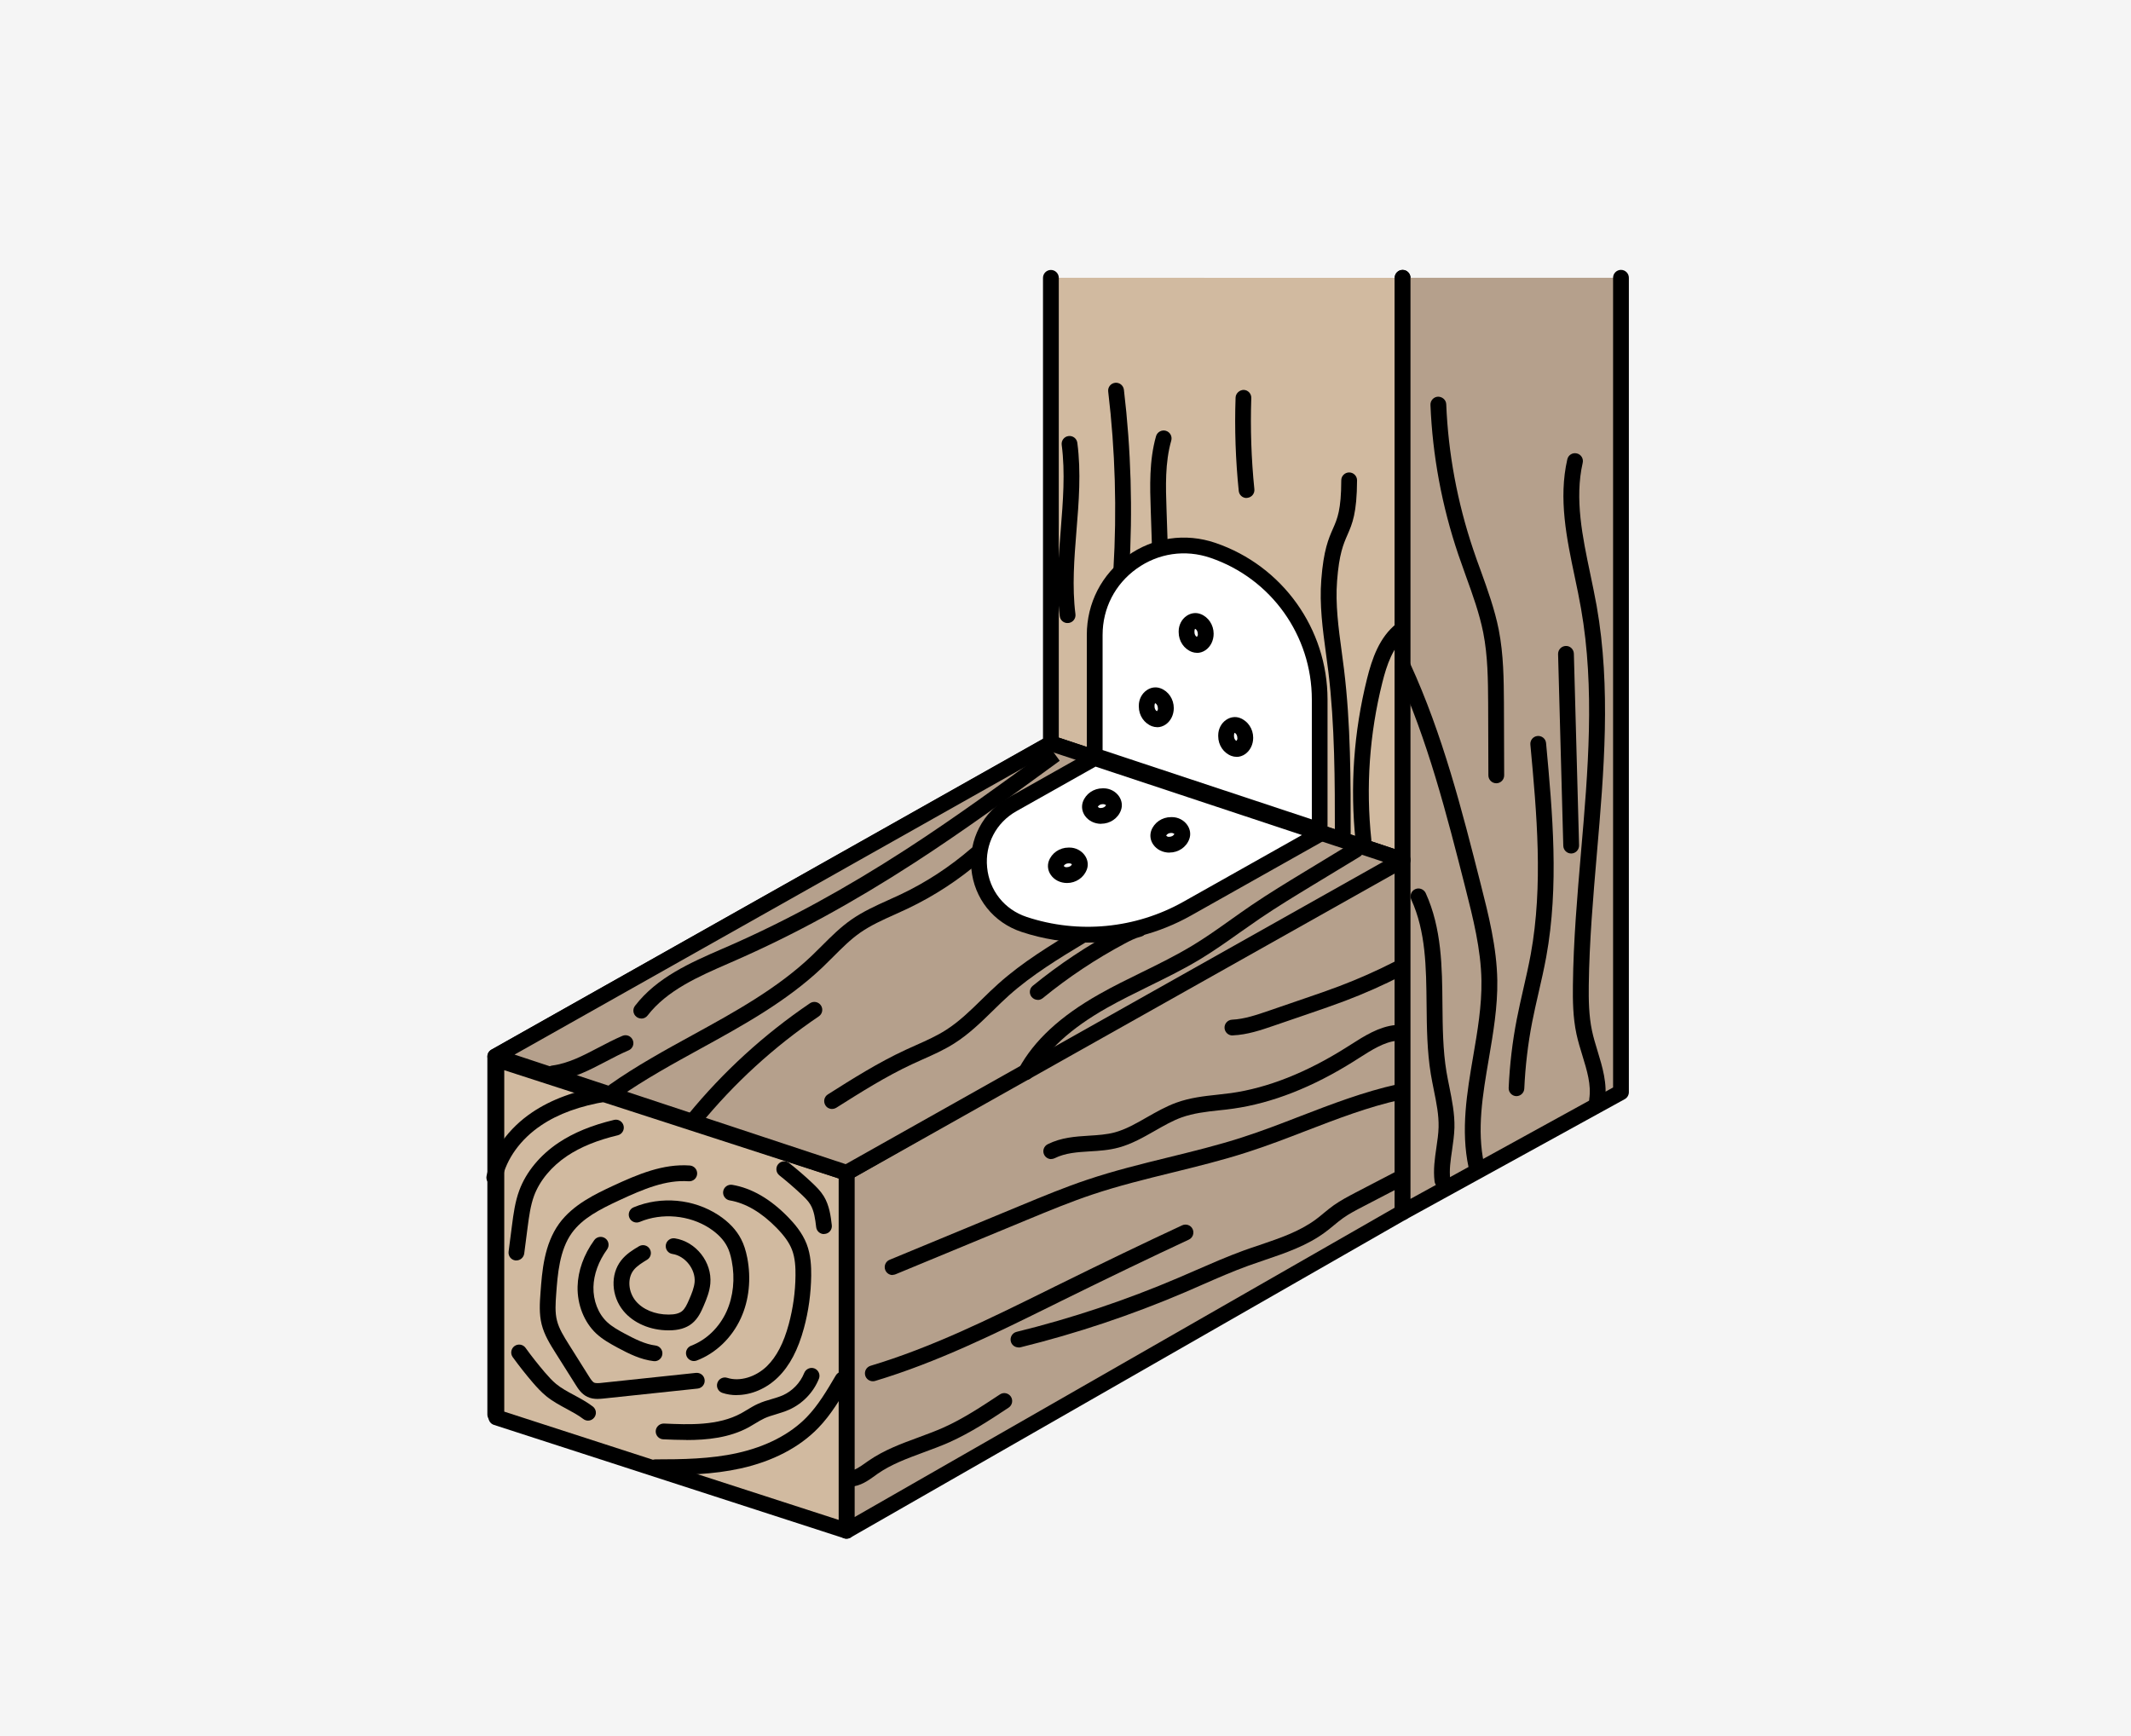 <?xml version="1.0" encoding="UTF-8"?><svg id="b" xmlns="http://www.w3.org/2000/svg" viewBox="0 0 270 220" width="270" height="220"><defs><style>.e{fill:#d1baa0;}.f{fill:#fff;}.g{fill:#b5a08c;}.h{fill:#f5f5f5;}</style></defs><g id="c"><rect id="d" class="h" width="270" height="220"/><polygon class="f" points="62.75 179.26 133.2 139.13 133.2 94.2 62.75 133.89 62.75 179.26"/><path d="M62.75,180.26c-.17,0-.35-.05-.5-.14-.31-.18-.5-.51-.5-.86v-45.37c0-.36.19-.69.51-.87l70.46-39.69c.31-.18.69-.17,1,0,.31.18.5.51.5.86v44.93c0,.36-.19.69-.5.87l-70.46,40.13c-.15.09-.32.13-.5.13ZM63.75,134.47v43.07l68.46-38.99v-42.64l-68.46,38.56Z"/><polygon class="g" points="107.26 193.99 177.71 153.63 177.71 108.49 107.26 148.62 107.26 193.99"/><path d="M107.26,194.99c-.17,0-.35-.04-.5-.13-.31-.18-.5-.51-.5-.87v-45.37c0-.36.19-.69.5-.87l70.46-40.13c.31-.18.69-.17,1,0,.31.18.5.51.5.86v45.14c0,.36-.19.69-.5.87l-70.46,40.36c-.15.09-.33.13-.5.13ZM108.26,149.2v43.06l68.46-39.22v-42.84l-68.46,38.99Z"/><polygon class="e" points="107.26 193.99 62.89 179.62 62.89 134.25 107.26 148.62 107.26 193.99"/><path d="M107.26,194.99c-.1,0-.21-.02-.31-.05l-44.37-14.37c-.41-.13-.69-.52-.69-.95v-45.37c0-.32.15-.62.41-.81s.59-.24.9-.14l44.37,14.37c.41.13.69.52.69.95v45.37c0,.32-.15.62-.41.81-.17.13-.38.19-.59.19ZM63.89,178.89l42.37,13.72v-43.27l-42.37-13.72v43.27Z"/><polyline class="e" points="177.71 35.21 177.71 108.98 133.15 94.2 133.15 35.2"/><path d="M177.71,109.98c-.11,0-.21-.02-.31-.05l-44.56-14.78c-.41-.14-.69-.52-.69-.95v-58.99c0-.55.45-1,1-1s1,.45,1,1v58.27l42.56,14.12V35.21c0-.55.45-1,1-1s1,.45,1,1v73.77c0,.32-.15.62-.42.81-.17.12-.38.19-.58.19Z"/><path class="f" d="M167.21,105.22l-28.51-9.45v-15.31c0-7.76,7.64-13.22,14.98-10.72h0c8.09,2.76,13.52,10.36,13.52,18.91v16.57Z"/><path d="M167.21,106.22c-.11,0-.21-.02-.31-.05l-28.51-9.45c-.41-.14-.69-.52-.69-.95v-15.31c0-4.03,1.88-7.68,5.15-10.02s7.34-2.94,11.15-1.64c8.49,2.9,14.2,10.88,14.2,19.85v16.57c0,.32-.15.62-.42.81-.17.12-.38.19-.58.19ZM139.7,95.05l26.51,8.79v-15.19c0-8.12-5.16-15.34-12.85-17.96-3.19-1.09-6.6-.59-9.34,1.37-2.74,1.96-4.32,5.02-4.32,8.4v14.59Z"/><polyline class="g" points="177.71 35.2 177.71 153.63 205.38 138.41 205.38 35.2"/><path d="M177.71,154.63c-.18,0-.35-.05-.51-.14-.3-.18-.49-.51-.49-.86V35.2c0-.55.45-1,1-1s1,.45,1,1v116.73l25.67-14.12V35.2c0-.55.45-1,1-1s1,.45,1,1v103.21c0,.36-.2.7-.52.88l-27.67,15.22c-.15.08-.32.12-.48.12Z"/><polygon class="g" points="133.15 94.2 62.75 133.89 107.26 148.62 177.71 108.98 133.15 94.2"/><path d="M107.26,149.62c-.11,0-.21-.02-.31-.05l-44.51-14.73c-.38-.12-.64-.46-.68-.85s.16-.77.5-.97l70.4-39.69c.25-.14.54-.17.81-.08l44.56,14.78c.38.12.64.46.68.85s-.16.77-.5.97l-70.46,39.64c-.15.08-.32.13-.49.13ZM65.21,133.65l41.94,13.88,68.1-38.32-42-13.93-68.05,38.36Z"/><path class="f" d="M150.39,115.16l17.02-9.58-28.71-9.52-10.41,5.87c-6.32,3.56-5.41,12.93,1.47,15.22h0c6.85,2.27,14.34,1.55,20.63-1.99Z"/><path d="M137.81,119.45c-2.82,0-5.65-.45-8.37-1.35-3.57-1.18-6.01-4.24-6.37-7.98-.36-3.74,1.45-7.21,4.72-9.06l10.42-5.87c.25-.14.54-.17.81-.08l28.71,9.52c.38.12.64.46.68.85s-.16.77-.5.97l-17.02,9.58-.49-.87.49.87c-4.02,2.26-8.53,3.42-13.07,3.42ZM138.81,97.15l-10.03,5.65c-2.57,1.45-4,4.18-3.71,7.12.28,2.94,2.2,5.35,5.01,6.28,6.57,2.18,13.79,1.48,19.83-1.91l15.05-8.47-26.15-8.67Z"/><path class="f" d="M146.32,91.1h0c-.62-.22-1.03-.85-1.03-1.56v-.13c0-.8.72-1.51,1.42-1.25h0c.61.23,1.02.86,1.02,1.56v.09c0,.8-.71,1.54-1.41,1.29Z"/><path d="M146.6,92.15c-.21,0-.42-.04-.62-.11h0c-1.01-.37-1.69-1.37-1.69-2.5v-.13c0-.77.38-1.52,1-1.94.53-.37,1.16-.46,1.73-.25.01,0,.02,0,.03.01,1,.37,1.67,1.38,1.67,2.5,0,.87-.39,1.63-1.01,2.07-.34.24-.73.36-1.11.36ZM146.66,90.16h0,0ZM146.35,89.1s-.07.15-.07.31v.13c0,.26.12.49.3.59.06-.06.13-.17.13-.31,0-.37-.15-.62-.35-.71,0,0-.01,0-.02,0Z"/><path class="f" d="M156.38,94.86h0c-.62-.22-1.03-.85-1.03-1.56v-.13c0-.8.72-1.51,1.42-1.25h0c.61.23,1.02.86,1.02,1.56v.09c0,.8-.71,1.54-1.41,1.29Z"/><path d="M156.66,95.91c-.21,0-.42-.04-.62-.11-1.01-.37-1.69-1.37-1.69-2.5v-.13c0-.77.38-1.52,1-1.94.54-.37,1.18-.46,1.76-.24,1,.38,1.67,1.38,1.67,2.5,0,.87-.39,1.63-1.01,2.07-.34.24-.73.36-1.11.36ZM156.72,93.92h0,0ZM156.42,92.86s-.07.15-.07.31v.13c0,.26.12.49.3.59.06-.06.13-.18.13-.31,0-.38-.15-.63-.37-.72Z"/><path class="f" d="M151.37,81.68h0c-.62-.22-1.03-.85-1.03-1.56v-.13c0-.8.72-1.51,1.42-1.25h0c.61.23,1.02.86,1.02,1.56v.09c0,.8-.71,1.54-1.41,1.29Z"/><path d="M151.65,82.73c-.21,0-.42-.04-.62-.11h0c-1.01-.37-1.69-1.37-1.69-2.5v-.13c0-.77.38-1.52,1-1.94.54-.37,1.18-.46,1.76-.24,1,.37,1.67,1.38,1.67,2.5,0,.87-.39,1.63-1.01,2.07-.34.24-.73.36-1.11.36ZM151.71,80.74h0,0ZM151.41,79.68s-.07.15-.07.31v.13c0,.26.12.49.3.59.06-.06.13-.18.13-.31,0-.38-.15-.63-.37-.72Z"/><path class="f" d="M138.14,101.96h0c.22-.63.85-1.05,1.56-1.05h.13c.8,0,1.51.74,1.25,1.45h0c-.23.63-.85,1.04-1.56,1.04h-.09c-.8,0-1.54-.73-1.29-1.44Z"/><path d="M139.52,104.4c-.86,0-1.61-.39-2.05-1.01-.38-.54-.47-1.18-.27-1.77h0c.37-1.03,1.37-1.72,2.51-1.72h.13c.76,0,1.5.38,1.93,1,.37.53.47,1.18.26,1.76,0,.01,0,.02-.01.03-.37,1.02-1.38,1.7-2.5,1.7ZM139.1,102.25c.05.06.18.15.32.15.37,0,.62-.15.71-.37,0,0,0-.01,0-.02-.01.04-.15-.1-.31-.1h-.13c-.26,0-.5.14-.6.34ZM139.08,102.3h0s0,0,0,0Z"/><path class="f" d="M146.8,105.62h0c.22-.63.85-1.05,1.56-1.05h.13c.8,0,1.51.74,1.25,1.45h0c-.23.63-.85,1.04-1.56,1.04h-.09c-.8,0-1.54-.73-1.29-1.44Z"/><path d="M148.18,108.05c-.86,0-1.62-.39-2.05-1.01-.38-.53-.47-1.18-.27-1.77h0c.37-1.03,1.37-1.72,2.51-1.72h.13c.76,0,1.5.38,1.93,1,.37.53.47,1.18.26,1.76,0,.01,0,.02-.01.03-.37,1.02-1.38,1.7-2.5,1.7ZM147.76,105.9c.05.06.18.15.32.15.37,0,.62-.15.71-.37,0,0,0-.01,0-.02-.02.03-.15-.1-.31-.1h-.13c-.26,0-.5.14-.6.34ZM147.74,105.95h0s0,0,0,0Z"/><path class="f" d="M133.82,109.46h0c.22-.63.85-1.05,1.56-1.05h.13c.8,0,1.51.74,1.25,1.45h0c-.23.63-.85,1.04-1.56,1.04h-.09c-.8,0-1.54-.73-1.29-1.44Z"/><path d="M135.2,111.9c-.86,0-1.62-.39-2.05-1.01-.38-.53-.47-1.18-.27-1.76h0c.37-1.03,1.37-1.72,2.51-1.72h.13c.76,0,1.5.38,1.93,1,.38.54.47,1.2.25,1.79,0,.01-.01.03-.02.04-.38.99-1.38,1.66-2.48,1.66ZM134.78,109.75c.05.06.18.15.32.15.38,0,.63-.16.71-.38,0,0,0,0,0,0,0,0-.14-.11-.31-.11h-.13c-.26,0-.5.14-.6.34ZM133.82,109.46h0,0Z"/><path d="M84.7,168.59c-2.31,0-4.44-.92-5.71-2.46-1.55-1.88-1.68-4.63-.29-6.4.64-.82,1.49-1.34,2.25-1.79.47-.29,1.09-.14,1.37.33.29.47.14,1.09-.33,1.37-.64.39-1.3.79-1.71,1.32-.81,1.03-.69,2.74.26,3.9.9,1.09,2.45,1.73,4.17,1.73h.02c.77,0,1.31-.14,1.67-.42.38-.3.63-.83.9-1.45.35-.8.64-1.52.71-2.24.14-1.62-1.2-3.33-2.81-3.57-.55-.08-.92-.59-.84-1.14.08-.54.59-.92,1.14-.84,2.68.41,4.74,3.03,4.5,5.73-.09,1.01-.46,1.93-.86,2.86-.29.67-.69,1.59-1.49,2.22-.72.57-1.67.85-2.91.85h-.03Z"/><path d="M82.93,172.49s-.08,0-.12,0c-1.65-.2-3.1-.92-4.57-1.71-.96-.52-1.89-1.04-2.69-1.78-1.54-1.44-2.42-3.67-2.37-5.95.05-2.01.78-4.05,2.11-5.89.32-.45.95-.55,1.4-.23.45.32.55.95.23,1.4-1.09,1.51-1.69,3.17-1.73,4.77-.04,1.72.6,3.38,1.73,4.44.62.58,1.39,1.01,2.26,1.48,1.3.69,2.57,1.33,3.87,1.49.55.07.94.57.87,1.11-.06.51-.49.88-.99.88Z"/><path d="M87.92,172.48c-.4,0-.79-.25-.94-.65-.2-.52.07-1.09.58-1.29,1.93-.73,3.57-2.31,4.49-4.33.86-1.9,1.1-4.18.66-6.43-.15-.76-.33-1.34-.59-1.83-.44-.85-1.18-1.62-2.2-2.29-2.56-1.68-6.05-2-8.87-.81-.51.21-1.1-.03-1.31-.54-.21-.51.03-1.1.54-1.31,3.48-1.45,7.59-1.08,10.74.98,1.31.86,2.28,1.88,2.88,3.05.35.67.59,1.42.78,2.37.51,2.65.23,5.37-.81,7.64-1.14,2.5-3.18,4.46-5.61,5.38-.12.04-.24.06-.35.06Z"/><path d="M75.7,177.28c-.41,0-.86-.06-1.29-.27-.74-.36-1.16-1.02-1.46-1.5l-2.58-4.09c-.65-1.04-1.4-2.22-1.74-3.58-.34-1.36-.24-2.75-.15-3.99.2-2.73.45-6.13,2.36-8.78,1.76-2.43,4.66-3.78,6.77-4.77,3.23-1.5,6.41-2.84,9.79-2.6.55.04.97.52.93,1.07-.04.55-.5.96-1.07.93-2.89-.21-5.7.97-8.8,2.41-2.49,1.16-4.65,2.27-6,4.13-1.58,2.19-1.81,5.28-1.99,7.76-.08,1.13-.17,2.31.1,3.35.26,1.05.89,2.04,1.49,3l2.57,4.09c.18.29.42.66.64.77.23.11.66.07,1,.03l11.91-1.26c.56-.05,1.04.34,1.1.89.06.55-.34,1.04-.89,1.1l-11.91,1.26c-.23.02-.5.05-.78.05Z"/><path d="M93.34,176.8c-.62,0-1.22-.09-1.8-.28-.53-.17-.82-.73-.65-1.26.17-.53.73-.82,1.26-.65,1.58.51,3.6-.1,5.03-1.49,1.21-1.19,2.12-2.93,2.76-5.32.54-2.01.83-4.08.85-6.16.01-.96-.03-2.21-.45-3.28-.34-.87-.93-1.71-1.92-2.73-1.94-1.99-3.95-3.17-5.97-3.51-.54-.09-.91-.61-.82-1.15s.6-.91,1.15-.82c2.45.41,4.83,1.79,7.07,4.09.74.76,1.78,1.93,2.35,3.4.54,1.39.59,2.88.58,4.02-.03,2.24-.33,4.48-.92,6.65-.74,2.74-1.81,4.78-3.29,6.23-1.48,1.45-3.4,2.25-5.23,2.25Z"/><path d="M86.97,182.48c-1.02,0-2.01-.04-2.93-.08-.55-.02-.98-.49-.96-1.04.02-.55.5-.97,1.04-.96,3.21.14,6.85.3,9.79-1.3.26-.14.5-.29.75-.44.44-.26.88-.54,1.38-.76.57-.26,1.14-.43,1.7-.59.5-.15.98-.29,1.42-.48,1.24-.55,2.24-1.59,2.74-2.85.21-.51.79-.76,1.3-.56.51.21.76.79.56,1.3-.7,1.74-2.08,3.17-3.79,3.93-.56.25-1.12.41-1.66.58-.51.15-1,.3-1.44.5-.39.18-.77.41-1.17.65-.28.17-.55.33-.83.49-2.46,1.34-5.28,1.62-7.9,1.62Z"/><path d="M104.4,156.39c-.5,0-.93-.37-.99-.88-.12-1.01-.25-2.06-.74-2.87-.28-.47-.72-.89-1.13-1.28-.9-.84-1.83-1.65-2.79-2.41-.43-.34-.51-.97-.17-1.4s.97-.51,1.4-.17c1,.79,1.99,1.64,2.92,2.52.52.49,1.06,1.02,1.48,1.7.71,1.17.88,2.55,1.01,3.66.07.55-.33,1.05-.87,1.11-.04,0-.08,0-.12,0Z"/><path d="M65.43,159.73s-.09,0-.13,0c-.55-.07-.93-.57-.86-1.12l.43-3.33c.19-1.46.39-2.98.93-4.44.86-2.32,2.62-4.45,4.96-6.02,1.9-1.27,4.21-2.22,7.04-2.9.54-.13,1.08.2,1.21.74.13.54-.2,1.08-.74,1.21-2.6.62-4.7,1.48-6.4,2.61-1.99,1.33-3.48,3.12-4.2,5.05-.46,1.25-.64,2.65-.82,4l-.43,3.33c-.07.5-.5.87-.99.87Z"/><path d="M74.51,180.03c-.21,0-.43-.07-.61-.21-.63-.48-1.35-.87-2.11-1.28-.87-.47-1.77-.95-2.58-1.61-.65-.53-1.21-1.15-1.72-1.74-.88-1.03-1.73-2.11-2.53-3.21-.32-.45-.22-1.07.23-1.4.45-.32,1.08-.22,1.4.23.76,1.06,1.58,2.09,2.42,3.08.52.6.96,1.09,1.46,1.5.66.54,1.44.96,2.26,1.4.79.43,1.62.87,2.38,1.45.44.34.52.96.18,1.4-.2.26-.49.39-.79.39Z"/><path d="M83.34,186.94h-.3c-.55,0-1-.45-1-1,0-.55.45-1,1-1h0c3.38,0,6.99-.05,10.36-.8,3.66-.81,6.7-2.38,8.8-4.54,1.48-1.52,2.6-3.44,3.69-5.29.28-.48.89-.64,1.37-.36.48.28.64.89.36,1.37-1.15,1.95-2.33,3.98-3.98,5.67-2.38,2.45-5.77,4.21-9.81,5.1-3.47.77-7.08.85-10.49.85Z"/><path d="M62.62,150.22c-.07,0-.14,0-.21-.02-.54-.12-.88-.65-.76-1.19.67-3.1,2.78-6.03,5.78-8.05,2.44-1.64,5.43-2.74,9.15-3.35.55-.09,1.06.28,1.15.82s-.28,1.06-.82,1.15c-3.43.57-6.17,1.56-8.36,3.04-2.58,1.73-4.38,4.22-4.94,6.82-.1.47-.52.79-.98.79Z"/><path d="M105.43,140.54c-.33,0-.66-.16-.85-.47-.29-.47-.16-1.08.31-1.38,3.14-1.99,6.39-4.04,9.86-5.65.45-.21.9-.41,1.35-.61,1.33-.59,2.59-1.16,3.75-1.9,1.65-1.05,3.06-2.42,4.54-3.87.69-.68,1.39-1.36,2.11-2,3.06-2.74,6.58-4.87,9.99-6.93.47-.29,1.09-.13,1.37.34.29.47.13,1.09-.34,1.37-3.33,2.01-6.77,4.1-9.69,6.71-.7.63-1.37,1.28-2.04,1.94-1.49,1.46-3.04,2.97-4.87,4.13-1.29.82-2.67,1.44-4.01,2.03-.44.2-.88.39-1.32.6-3.35,1.56-6.54,3.58-9.63,5.53-.17.1-.35.15-.53.15Z"/><path d="M131.49,126.71c-.29,0-.58-.13-.78-.37-.35-.43-.29-1.06.14-1.41,3.33-2.72,6.94-5.12,10.74-7.14.76-.41,1.58-.82,2.49-1.04.54-.13,1.08.2,1.21.74.13.54-.2,1.08-.74,1.21-.68.16-1.34.5-2.02.86-3.68,1.96-7.18,4.29-10.41,6.93-.19.15-.41.23-.63.23Z"/><path d="M129.97,136.88c-.16,0-.33-.04-.48-.12-.48-.26-.66-.87-.4-1.36,1.93-3.54,5.25-6.62,10.15-9.39,1.77-1.01,3.62-1.91,5.41-2.79,2.17-1.06,4.41-2.17,6.49-3.43,1.65-1,3.27-2.15,4.83-3.26.86-.61,1.72-1.22,2.6-1.82,2.21-1.5,4.5-2.89,6.72-4.24l5.96-3.62c.48-.29,1.09-.14,1.37.34.29.47.14,1.09-.33,1.37l-5.97,3.62c-2.19,1.33-4.46,2.71-6.63,4.18-.86.59-1.71,1.19-2.57,1.79-1.59,1.13-3.24,2.3-4.95,3.34-2.15,1.31-4.44,2.43-6.64,3.51-1.76.87-3.58,1.76-5.31,2.74-4.57,2.59-7.64,5.4-9.38,8.61-.18.33-.52.52-.88.52Z"/><path d="M87.93,142.91c-.22,0-.45-.07-.63-.23-.43-.35-.49-.98-.14-1.41,4.45-5.44,9.65-10.19,15.46-14.13.46-.31,1.08-.19,1.39.27s.19,1.08-.27,1.39c-5.65,3.83-10.71,8.45-15.03,13.74-.2.24-.49.37-.78.37Z"/><path d="M77.82,139.27c-.31,0-.62-.15-.82-.42-.32-.45-.21-1.08.24-1.39,3.36-2.37,7.02-4.38,10.56-6.32,5.25-2.88,10.69-5.87,15.04-10.01.44-.42.87-.85,1.3-1.28,1.15-1.15,2.34-2.34,3.73-3.31,1.48-1.03,3.11-1.77,4.69-2.48.52-.23,1.04-.47,1.55-.71,3.23-1.53,6.23-3.5,8.93-5.83.41-.36,1.05-.32,1.41.1.36.42.32,1.05-.1,1.41-2.84,2.46-5.99,4.52-9.38,6.13-.53.25-1.06.49-1.59.73-1.57.7-3.04,1.37-4.37,2.29-1.25.87-2.32,1.95-3.46,3.09-.44.44-.89.89-1.34,1.32-4.55,4.32-10.09,7.36-15.46,10.31-3.49,1.92-7.1,3.9-10.37,6.2-.17.12-.38.18-.57.18Z"/><path d="M81.25,129.07c-.21,0-.43-.07-.61-.21-.44-.34-.52-.96-.18-1.4,2.78-3.61,7.01-5.46,11.1-7.24l.9-.39c7.32-3.22,14.62-7.2,22.3-12.17,6.26-4.05,12.4-8.54,18.33-12.87l1.18,1.62c-5.96,4.35-12.12,8.85-18.42,12.93-7.78,5.04-15.16,9.07-22.58,12.33l-.91.4c-3.86,1.68-7.84,3.42-10.31,6.62-.2.26-.49.39-.79.39Z"/><path d="M70.1,137.02c-.49,0-.92-.36-.99-.87-.07-.55.31-1.05.86-1.12,2.04-.27,3.91-1.25,5.89-2.29.97-.51,1.97-1.03,3-1.47.51-.22,1.09.02,1.31.53.22.51-.02,1.1-.53,1.31-.96.41-1.92.91-2.85,1.4-2.04,1.07-4.15,2.18-6.55,2.5-.04,0-.09,0-.13,0Z"/><path d="M156.15,131.22c-.53,0-.97-.42-1-.95-.03-.55.4-1.02.95-1.05,1.57-.07,3.16-.62,4.68-1.14l4.6-1.58c1.44-.49,2.89-.99,4.29-1.52,2.4-.91,4.78-1.96,7.06-3.13.49-.25,1.09-.06,1.35.43.25.49.06,1.09-.44,1.35-2.35,1.2-4.79,2.29-7.26,3.22-1.43.54-2.89,1.04-4.31,1.53l-4.64,1.59c-1.66.57-3.38,1.16-5.24,1.24-.02,0-.03,0-.05,0Z"/><path d="M133.2,146.89c-.37,0-.72-.2-.9-.55-.25-.49-.05-1.09.45-1.34,1.73-.86,3.5-.97,5.22-1.08,1.15-.07,2.24-.14,3.28-.42,1.37-.37,2.69-1.12,4.08-1.92,1.18-.67,2.41-1.37,3.7-1.84,1.73-.63,3.49-.83,5.19-1.01.59-.07,1.18-.13,1.77-.21,4.65-.66,9.54-2.6,14.54-5.75l.57-.36c1.77-1.13,3.6-2.3,5.69-2.51.55-.06,1.04.35,1.09.9.05.55-.35,1.04-.9,1.09-1.61.16-3.16,1.15-4.81,2.2l-.58.37c-5.23,3.3-10.39,5.33-15.32,6.03-.61.09-1.22.16-1.84.22-1.66.18-3.22.36-4.73.9-1.14.41-2.23,1.04-3.39,1.7-1.44.82-2.93,1.67-4.55,2.11-1.24.34-2.48.42-3.68.49-1.59.1-3.09.19-4.46.87-.14.07-.3.1-.45.1Z"/><path d="M113.09,161.58c-.39,0-.76-.23-.92-.62-.21-.51.03-1.1.54-1.31l16.71-6.92c2.71-1.12,5.52-2.29,8.37-3.24,3.37-1.13,6.86-1.99,10.24-2.82,3.09-.76,6.28-1.54,9.34-2.53,2.47-.79,4.95-1.75,7.35-2.68,3.97-1.53,8.08-3.11,12.33-4.05.53-.12,1.07.22,1.19.76.12.54-.22,1.07-.76,1.19-4.11.9-8.14,2.46-12.04,3.96-2.43.94-4.93,1.9-7.46,2.71-3.12,1.01-6.35,1.8-9.47,2.57-3.34.82-6.79,1.67-10.08,2.77-2.78.93-5.56,2.08-8.24,3.19l-16.71,6.92c-.12.05-.25.08-.38.08Z"/><path d="M110.59,175.04c-.43,0-.83-.28-.96-.71-.16-.53.14-1.09.67-1.25,7.68-2.3,15.05-5.94,22.18-9.46l1.15-.57c6.22-3.07,11.35-5.54,16.15-7.77.5-.23,1.1-.02,1.33.48.23.5.02,1.1-.48,1.33-4.78,2.23-9.9,4.69-16.11,7.75l-1.15.57c-7.2,3.56-14.65,7.24-22.49,9.59-.1.03-.19.04-.29.04Z"/><path d="M129.04,170.75c-.45,0-.86-.3-.97-.76-.13-.54.2-1.08.73-1.21,7-1.72,13.9-4.03,20.52-6.86.72-.31,1.45-.63,2.17-.94,1.95-.85,3.96-1.73,6.01-2.48.68-.25,1.37-.48,2.06-.71,2.61-.89,5.08-1.72,7.16-3.26.34-.25.67-.52.99-.79.42-.35.85-.7,1.29-1.01.88-.62,1.82-1.11,2.73-1.59l4.96-2.58c.49-.26,1.1-.06,1.35.43.25.49.06,1.09-.42,1.35l-4.96,2.58c-.85.44-1.73.9-2.49,1.44-.41.29-.79.61-1.18.93-.35.29-.71.58-1.07.85-2.33,1.73-5.06,2.65-7.71,3.55-.68.23-1.35.46-2.02.7-1.99.72-3.97,1.59-5.89,2.43-.73.32-1.45.64-2.18.95-6.72,2.87-13.73,5.22-20.83,6.97-.08.02-.16.03-.24.03Z"/><path d="M107.72,188.39c-.53,0-.97-.41-1-.95-.03-.55.39-1.02.94-1.05.64-.04,1.29-.5,1.98-.99l.4-.28c1.95-1.35,4.16-2.17,6.29-2.95,1.05-.39,2.14-.79,3.16-1.24,2.52-1.12,4.9-2.7,7.2-4.22.46-.31,1.08-.18,1.39.28.3.46.18,1.08-.28,1.39-2.37,1.57-4.82,3.18-7.49,4.38-1.08.48-2.2.89-3.28,1.29-2.11.78-4.1,1.51-5.84,2.72l-.37.27c-.85.61-1.81,1.29-3.03,1.36-.02,0-.04,0-.06,0Z"/><path d="M170.13,106.77h0c-.55,0-1-.45-1-1,0-6.8,0-13.84-.83-20.69-.09-.76-.2-1.51-.3-2.27-.41-3.05-.84-6.19-.59-9.35.29-3.77.92-5.2,1.48-6.47.56-1.27,1.04-2.37,1.05-6.12,0-.55.45-1,1-1h0c.55,0,1,.45,1,1-.02,4.17-.6,5.5-1.22,6.92-.51,1.17-1.05,2.39-1.31,5.82-.23,2.94.18,5.99.58,8.93.1.77.21,1.53.3,2.3.85,6.97.85,14.07.84,20.93,0,.55-.45,1-1,1Z"/><path d="M157.94,63.11c-.51,0-.94-.38-.99-.9-.4-3.92-.54-7.9-.4-11.83.02-.55.52-.97,1.03-.97.55.02.98.48.96,1.03-.13,3.84,0,7.73.39,11.55.06.55-.34,1.04-.89,1.1-.03,0-.07,0-.1,0Z"/><path d="M142.07,73.25s-.04,0-.06,0c-.55-.03-.97-.51-.94-1.06.45-7.5.23-15.1-.66-22.57-.07-.55.33-1.05.88-1.11.55-.06,1.04.33,1.11.88.9,7.59,1.13,15.31.67,22.93-.03.53-.47.94-1,.94Z"/><path d="M146.95,70.11c-.54,0-.98-.43-1-.97l-.15-4.51c-.1-2.93-.21-6.25.67-9.35.15-.53.71-.84,1.24-.69.53.15.84.7.69,1.24-.8,2.8-.7,5.82-.6,8.74l.15,4.51c.02.55-.41,1.01-.97,1.03-.01,0-.02,0-.03,0Z"/><path d="M135.26,78.96c-.5,0-.93-.37-.99-.88-.46-3.67-.16-7.39.13-10.98.28-3.54.58-7.2.12-10.72-.07-.55.31-1.05.86-1.12.55-.07,1.05.31,1.12.86.49,3.72.19,7.49-.11,11.14-.28,3.49-.57,7.1-.13,10.57.07.55-.32,1.05-.87,1.12-.04,0-.08,0-.12,0Z"/><path d="M187.05,148.72c-.46,0-.88-.32-.98-.79-1.01-4.72-.2-9.49.59-14.11.54-3.14,1.09-6.38,1.04-9.54-.06-3.98-1.07-7.96-2.05-11.82-2.34-9.2-4.76-18.72-8.81-27.55-.23-.5,0-1.1.49-1.33.5-.23,1.1-.01,1.33.49,4.13,9,6.57,18.6,8.93,27.9,1.01,3.97,2.05,8.07,2.12,12.28.05,3.34-.52,6.67-1.07,9.9-.79,4.63-1.54,9-.61,13.35.12.54-.23,1.07-.77,1.19-.07.02-.14.02-.21.02Z"/><path d="M172.75,107.53c-.51,0-.94-.38-.99-.9-.73-6.93-.24-13.87,1.45-20.64.62-2.48,1.55-5.25,3.75-6.97.43-.34,1.06-.26,1.4.17.34.44.26,1.06-.17,1.4-1.72,1.35-2.5,3.73-3.04,5.88-1.64,6.54-2.11,13.25-1.4,19.94.06.55-.34,1.04-.89,1.1-.04,0-.07,0-.11,0Z"/><path d="M182.75,150.59c-.5,0-.93-.37-.99-.88-.18-1.47.03-2.89.23-4.27.13-.9.26-1.74.28-2.59.04-1.55-.27-3.08-.6-4.71-.13-.67-.27-1.33-.38-2-.48-2.91-.51-5.92-.54-8.82-.05-4.76-.09-9.25-1.94-13.32-.23-.5,0-1.1.5-1.32.5-.23,1.09,0,1.33.5,2.03,4.46,2.08,9.37,2.12,14.13.03,2.83.05,5.76.51,8.52.11.65.24,1.29.37,1.93.33,1.66.68,3.38.64,5.15-.03.97-.17,1.91-.3,2.83-.19,1.3-.38,2.53-.23,3.73.07.55-.32,1.05-.87,1.12-.04,0-.08,0-.12,0Z"/><path d="M189.58,99.26c-.55,0-1-.45-1-1,0-3.06-.01-6.12-.03-9.18-.02-2.92-.04-5.94-.62-8.9-.48-2.41-1.35-4.84-2.2-7.18-.33-.91-.65-1.81-.96-2.72-2.09-6.18-3.27-12.56-3.53-18.97-.02-.55.41-1.02.96-1.04.55,0,1.02.41,1.04.96.25,6.21,1.4,12.41,3.42,18.41.3.9.62,1.79.95,2.68.87,2.41,1.77,4.91,2.28,7.47.62,3.15.64,6.4.66,9.27.02,3.07.03,6.13.03,9.2,0,.55-.45,1-1,1h0Z"/><path d="M192.15,138.91s-.03,0-.04,0c-.55-.02-.98-.49-.96-1.04.13-2.92.47-5.85,1.03-8.72.25-1.28.54-2.56.83-3.83.33-1.44.67-2.93.94-4.4,1.59-8.75.76-17.8-.05-26.56-.05-.55.35-1.04.9-1.09.56-.05,1.04.35,1.09.9.82,8.89,1.66,18.08.02,27.1-.28,1.51-.62,3.03-.96,4.49-.29,1.25-.57,2.5-.82,3.76-.54,2.77-.87,5.61-1,8.43-.02.54-.47.96-1,.96Z"/><path d="M199.07,108.16c-.54,0-.98-.43-1-.97l-.66-24.3c-.01-.55.42-1.01.97-1.03.55-.03,1.01.42,1.03.97l.66,24.3c.01.55-.42,1.01-.97,1.03,0,0-.02,0-.03,0Z"/><path d="M202.35,140.42s-.1,0-.15-.01c-.55-.08-.92-.59-.84-1.14.27-1.79-.28-3.59-.87-5.51-.27-.88-.55-1.79-.75-2.72-.46-2.14-.47-4.32-.45-6.19.06-5.63.56-11.36,1.03-16.89.88-10.18,1.78-20.71,0-30.83-.23-1.33-.51-2.66-.79-3.99-1.03-4.89-2.09-9.94-.95-14.93.12-.54.66-.88,1.2-.75.54.12.88.66.75,1.2-1.04,4.56-.02,9.4.96,14.07.28,1.36.57,2.71.81,4.06,1.83,10.38.92,21.04.03,31.35-.47,5.5-.96,11.18-1.03,16.74-.02,1.77,0,3.82.41,5.75.18.84.43,1.67.7,2.55.62,2.04,1.27,4.16.93,6.39-.07.5-.5.85-.99.85Z"/></g></svg>